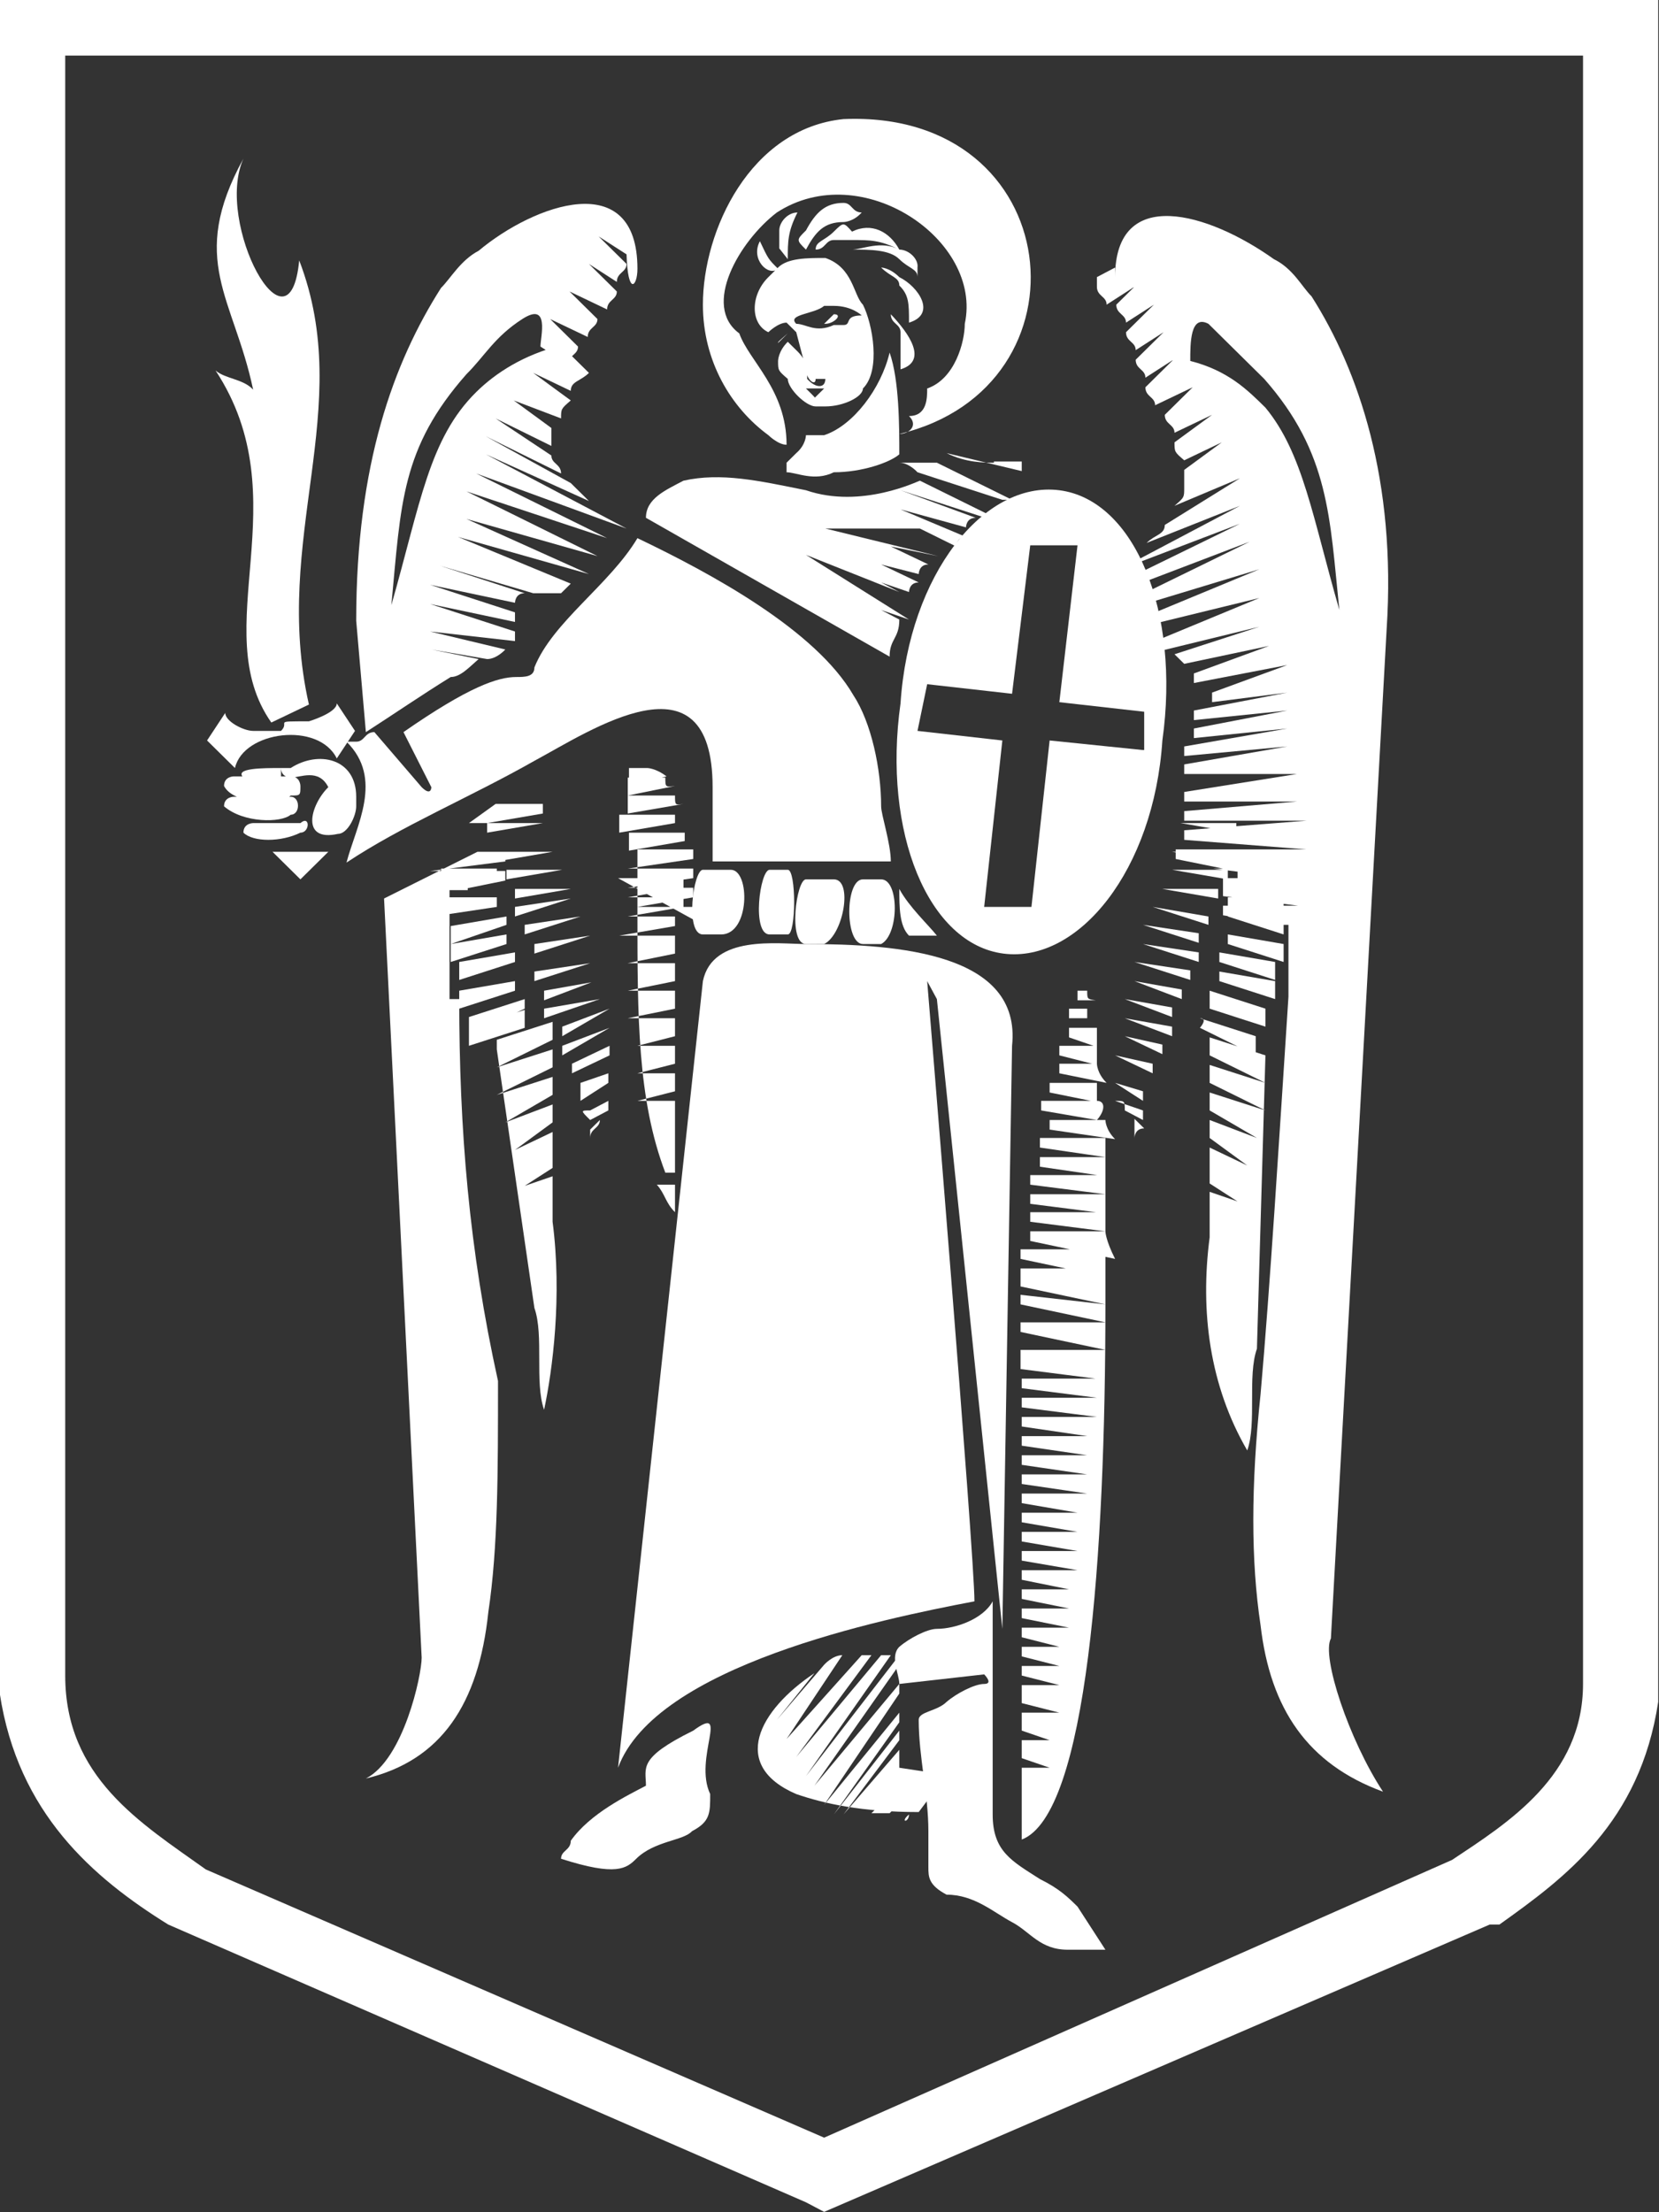 <svg width="48" height="64" viewBox="0 0 48 64" fill="none" xmlns="http://www.w3.org/2000/svg">
<rect x="0" y="0" width="48" height="64" fill="#333333" stroke="none"/>
<g clip-path="url(#clip0_585_25057)">
<path d="M23.845 63.99L23.319 63.713L4.868 55.678C2.694 54.327 0.519 52.456 -0.007 48.992V-0.02H47.977V49.235C47.451 52.733 45.276 54.327 43.382 55.678H43.101L23.845 63.99ZM5.956 54.084L23.845 61.843L42.014 53.807C43.627 52.733 45.802 51.382 45.802 48.715V1.608H1.887V48.473C1.887 51.417 4.062 52.733 5.956 54.084Z" fill="white"/>
<path d="M22.232 12.59C22.232 12.59 22.512 12.867 22.758 12.867C22.758 11.273 21.67 10.442 21.39 9.645C20.302 8.849 21.39 6.978 22.477 6.147C24.932 4.554 28.44 6.944 27.914 9.368C27.914 9.888 27.633 10.962 26.826 11.239C26.826 11.516 26.826 12.036 26.3 12.036C26.581 12.313 26.3 12.555 26.02 12.555C31.702 11.204 30.895 3.168 24.406 3.445C21.705 3.722 20.337 6.667 20.337 8.814C20.337 10.442 21.144 11.793 22.232 12.59Z" fill="white"/>
<path d="M23.845 12.59C23.319 12.59 23.319 12.59 23.319 12.59C23.319 12.59 23.319 12.867 23.038 13.109L22.758 13.386V13.663C23.038 13.663 23.564 13.941 24.125 13.663C24.932 13.663 25.739 13.386 26.02 13.144C26.02 12.347 26.02 10.996 25.739 10.2C25.494 11.239 24.687 12.313 23.845 12.59ZM22.512 10.442C22.512 10.719 22.512 10.719 22.793 10.962C22.793 11.239 23.319 11.758 23.599 11.758H23.88C24.406 11.758 24.967 11.481 24.967 11.239C25.494 10.719 25.248 9.368 24.967 8.814C24.687 8.537 24.687 7.74 23.88 7.463C23.354 7.463 22.793 7.463 22.512 7.74L22.231 8.018C21.705 8.537 21.705 9.368 22.231 9.611C22.231 9.611 22.512 9.334 22.758 9.334L23.038 9.611L23.319 10.685C23.319 10.962 23.599 11.204 23.599 10.962H23.88C23.88 11.239 23.599 11.239 23.354 10.962C23.354 10.685 23.354 10.442 23.073 10.165C23.073 10.165 23.073 10.165 22.793 9.888C22.512 10.165 22.512 10.442 22.512 10.442ZM23.038 9.368C22.758 9.091 23.564 9.091 23.845 8.849C23.845 8.849 23.845 8.849 24.125 8.849C24.652 8.849 24.932 9.126 24.932 9.126C24.406 9.126 24.652 9.403 24.406 9.403H24.125C23.599 9.645 23.319 9.368 23.038 9.368ZM23.319 11.239C23.599 11.239 23.599 10.962 23.319 11.239C23.599 11.239 23.845 11.239 23.845 11.239H24.125H23.845C23.845 11.239 23.845 11.239 23.564 11.516C23.599 11.516 23.599 11.516 23.319 11.239ZM22.512 7.775C22.512 7.775 22.512 7.498 22.512 7.775C22.512 7.498 22.512 7.498 22.512 7.775C22.231 7.498 22.231 7.498 21.986 6.978C21.705 7.498 22.231 8.018 22.512 7.775ZM22.793 7.498C22.793 6.978 22.793 6.701 23.073 6.147C22.793 6.147 22.547 6.424 22.547 6.667C22.547 6.909 22.547 7.186 22.547 7.186L22.793 7.498ZM22.231 8.018C21.951 8.018 21.951 8.018 21.951 8.018H22.231ZM24.125 6.701C23.845 6.978 23.599 6.978 23.599 7.221C23.88 7.221 23.88 6.944 24.125 6.944C24.406 6.944 24.406 6.944 24.652 6.944C25.178 6.944 25.458 6.944 26.02 7.221C25.739 6.701 25.213 6.424 24.652 6.701C24.406 6.424 24.406 6.424 24.125 6.701ZM23.319 7.221C23.599 6.701 23.845 6.424 24.406 6.424C24.406 6.424 24.687 6.424 24.932 6.147C24.652 6.147 24.652 5.87 24.406 5.87C23.88 5.87 23.599 6.147 23.319 6.667C23.038 6.944 23.038 6.944 23.319 7.221ZM22.793 9.645C22.512 9.645 22.793 9.645 22.793 9.645C22.512 9.888 22.512 9.888 22.793 9.645C22.512 9.923 22.512 9.923 22.512 9.923C22.512 9.888 22.512 9.888 22.793 9.645C22.793 9.888 22.793 9.888 22.793 9.645ZM25.774 9.091C25.774 9.368 26.055 9.368 26.055 9.611C26.055 9.853 26.055 10.13 26.055 10.685C26.861 10.442 26.3 9.645 25.774 9.091C26.02 9.091 25.774 9.091 25.774 9.091ZM26.02 8.018C25.739 7.74 25.494 7.74 25.494 7.74C25.774 8.018 26.02 8.018 26.02 8.26C26.3 8.537 26.3 8.78 26.3 9.334C27.107 9.091 26.581 8.295 26.02 8.018ZM26.02 7.221C25.494 6.944 24.932 7.221 24.652 7.221C25.178 7.221 25.739 7.221 26.02 7.498C26.3 7.775 26.546 7.775 26.546 8.018V7.74C26.581 7.498 26.3 7.221 26.02 7.221ZM24.125 9.091C23.845 9.368 23.845 9.368 23.845 9.368H23.599H23.88C24.125 9.368 24.406 9.091 24.125 9.091Z" fill="white"/>
<path d="M22.793 25.163H22.267C21.986 25.163 21.74 27.034 22.267 27.034H22.793C23.038 27.034 23.038 25.163 22.793 25.163ZM21.144 25.163H20.337C20.057 25.163 19.811 27.034 20.337 27.034H20.863C21.705 27.034 21.705 25.163 21.144 25.163ZM26.02 25.717C26.02 26.237 26.02 26.791 26.3 27.068H27.107C26.861 26.756 26.3 26.237 26.02 25.717ZM25.494 25.44H24.967C24.441 25.44 24.441 27.311 24.967 27.311H25.494C26.02 27.034 26.02 25.44 25.494 25.44ZM24.125 25.44H23.319C23.038 25.44 22.793 27.311 23.319 27.311H23.845C24.406 27.034 24.687 25.44 24.125 25.44Z" fill="white"/>
<path d="M20.057 50.068C18.443 50.864 18.689 51.141 18.689 51.661C18.163 51.938 17.075 52.458 16.514 53.254C16.514 53.531 16.233 53.531 16.233 53.774C17.847 54.293 18.128 54.051 18.408 53.774C18.934 53.254 19.776 53.254 20.022 52.977C20.548 52.7 20.548 52.458 20.548 51.903C20.057 50.864 21.144 49.271 20.057 50.068ZM31.176 55.159C30.895 54.882 30.65 54.64 30.088 54.362C29.282 53.843 28.721 53.566 28.721 52.492V46.327C28.44 46.846 27.633 47.123 27.107 47.123C26.826 47.123 26.3 47.4 26.02 47.643C25.739 47.92 26.02 48.44 26.02 48.717L28.475 48.44C28.475 48.44 28.756 48.717 28.475 48.717C28.194 48.717 27.668 48.994 27.388 49.236C27.107 49.513 26.581 49.513 26.581 49.756C26.581 50.83 26.861 51.903 26.861 52.977C26.861 53.254 26.861 53.254 26.861 53.497C26.861 53.739 26.861 53.774 26.861 54.016C26.861 54.293 26.861 54.536 27.388 54.813C28.194 54.813 28.756 55.332 29.282 55.609C29.808 55.887 30.088 56.406 30.895 56.406C31.176 56.406 31.702 56.406 31.983 56.406L31.176 55.159Z" fill="white"/>
<path d="M23.319 27.311C22.512 27.311 20.618 27.034 20.337 28.384L17.882 51.141C18.969 48.197 25.458 46.846 28.194 46.327C28.194 44.976 26.826 28.384 26.826 28.384L27.107 28.904L29.001 47.123L29.282 30.255C29.562 27.588 26.02 27.311 23.319 27.311Z" fill="white"/>
<path d="M26.3 52.492C26.02 52.734 26.3 52.734 26.3 52.492V52.492ZM26.02 51.141L24.652 52.734L26.02 51.141V50.622L24.406 52.492L26.02 50.344V50.067L24.126 52.492L26.02 49.825V49.548L23.845 52.215L26.02 48.994V48.717L23.564 51.661L26.02 48.162V47.885L23.319 51.384L25.774 47.885H25.494L23.038 50.829L25.213 47.885H24.932L22.758 50.31L24.371 47.885C24.09 47.885 23.845 48.162 23.845 48.162L22.477 49.756L23.564 48.405C21.951 49.479 21.109 51.072 23.038 51.903C23.845 52.18 24.932 52.423 26.581 52.423L27.388 51.349L26.02 51.141ZM26.02 51.661L25.213 52.457C25.494 52.457 25.739 52.457 25.739 52.457L26.02 52.18V51.661Z" fill="white"/>
<path d="M20.618 22.773C20.618 23.05 20.618 24.643 20.618 24.921H25.774C25.774 24.401 25.494 23.57 25.494 23.327C25.494 22.253 25.213 20.903 24.687 20.106C23.599 18.236 20.618 16.608 18.443 15.569C17.637 16.919 15.988 17.993 15.462 19.309C15.462 19.586 15.181 19.586 14.936 19.586C14.409 19.586 13.568 19.863 11.674 21.18L12.48 22.773C12.48 22.773 12.48 23.05 12.2 22.773L10.832 21.18C10.551 21.18 10.551 21.457 10.306 21.457H10.025C11.112 22.531 10.306 23.881 10.025 24.955C11.639 23.881 13.568 23.085 15.462 22.011C17.075 21.145 20.618 18.755 20.618 22.773Z" fill="white"/>
<path d="M8.411 23.015C8.411 23.015 8.692 23.015 8.411 23.015C8.692 23.015 8.692 23.015 8.692 22.738C8.692 22.738 8.692 22.461 8.411 22.461H8.131H6.763C6.763 22.461 6.482 22.461 6.482 22.738C6.763 23.293 8.131 23.293 8.411 23.015ZM8.411 23.57C8.692 23.57 8.692 23.57 8.411 23.57C8.692 23.57 8.692 23.05 8.411 23.05H8.131H6.763C6.763 23.05 6.482 23.05 6.482 23.327C7.043 23.812 8.131 23.812 8.411 23.57ZM7.043 22.496C7.043 22.496 7.043 22.773 7.043 22.496H8.131C8.131 22.496 8.131 21.976 8.131 22.219C7.605 22.219 6.763 22.219 7.043 22.496ZM8.411 22.219H8.131C8.131 22.496 8.411 22.496 8.411 22.496C8.692 22.496 9.218 22.219 9.499 22.773C8.973 23.293 8.692 24.366 9.779 24.124C10.06 24.124 10.306 23.604 10.306 23.327V23.05C10.306 21.942 9.218 21.699 8.411 22.219ZM8.692 24.089C8.973 24.089 8.973 23.57 8.692 23.812H8.411H7.324C7.324 23.812 7.043 23.812 7.043 24.089C7.324 24.366 8.131 24.366 8.692 24.089ZM6.237 10.719C8.692 14.46 5.956 18.201 7.85 20.903L8.938 20.383C7.85 15.569 10.306 11.828 8.657 7.533C8.376 10.477 6.202 6.459 7.043 4.588C5.43 7.533 6.763 8.606 7.324 11.273C7.043 10.962 6.517 10.962 6.237 10.719ZM8.692 25.44L9.499 24.643H7.885L8.692 25.44ZM9.744 21.942L10.271 21.145L9.744 20.349C9.744 20.626 8.938 20.868 8.938 20.868C7.85 20.868 8.411 20.868 8.131 21.145C7.85 21.145 7.605 21.145 7.324 21.145C7.043 21.145 6.517 20.868 6.517 20.625L5.991 21.422L6.798 22.219C7.043 21.145 9.218 20.868 9.744 21.942Z" fill="white"/>
<path d="M30.65 14.183C28.475 13.906 26.3 16.608 26.055 20.349C25.529 24.089 26.861 27.311 29.036 27.588C31.211 27.865 33.386 25.163 33.631 21.422C34.157 17.681 32.824 14.46 30.65 14.183ZM33.07 21.699L30.369 21.422L29.843 26.237H28.475L29.001 21.422L26.546 21.145L26.826 19.794L29.282 20.071L29.808 15.776H31.176L30.65 20.314L33.105 20.591V21.699H33.07Z" fill="white"/>
<path d="M31.983 32.922H30.088C30.088 32.922 30.088 32.922 30.088 33.199L31.983 33.476C31.983 33.199 31.983 32.922 31.983 32.922ZM31.983 33.476H30.088C30.088 33.476 30.088 33.476 30.088 33.753L31.983 34.03C31.983 33.718 31.983 33.476 31.983 33.476ZM31.983 32.402H30.369C30.369 32.402 30.369 32.402 30.369 32.679L32.263 32.956C31.983 32.679 31.983 32.402 31.983 32.402ZM31.983 33.996H29.808C29.808 33.996 29.808 33.996 29.808 34.273L31.983 34.55C31.983 34.273 31.983 33.996 31.983 33.996ZM31.737 30.774H30.65V31.051L32.018 31.328C31.737 31.051 31.737 30.774 31.737 30.774ZM31.737 31.328H30.369C30.369 31.328 30.369 31.328 30.369 31.606L31.737 31.883C31.737 31.606 31.737 31.328 31.737 31.328ZM31.737 31.848H30.123C30.123 31.848 30.123 31.848 30.123 32.125L31.737 32.402C31.983 32.125 31.983 31.848 31.737 31.848ZM31.983 36.94H29.527V37.217L31.983 37.736C31.983 37.494 31.983 37.217 31.983 36.94ZM31.983 36.143H29.527C29.527 36.143 29.527 36.143 29.527 36.42L31.983 36.94C31.983 36.42 31.983 36.143 31.983 36.143ZM31.983 36.697H29.527V36.974L31.983 37.494C31.983 36.94 31.983 36.697 31.983 36.697ZM31.737 30.255H30.65V30.532L31.737 30.809C31.737 30.532 31.737 30.255 31.737 30.255ZM31.983 34.55H29.808C29.808 34.55 29.808 34.55 29.808 34.827L31.983 35.104C31.983 34.792 31.983 34.55 31.983 34.55ZM31.983 35.623H29.808C29.808 35.623 29.808 35.623 29.808 35.901L32.263 36.42C31.983 35.866 31.983 35.623 31.983 35.623ZM31.983 35.069H29.808C29.808 35.069 29.808 35.069 29.808 35.346L31.983 35.623C31.983 35.346 31.983 35.069 31.983 35.069ZM28.756 13.386C28.475 13.386 27.949 13.386 27.387 13.109L29.562 13.629C29.562 13.629 29.562 13.629 29.562 13.352H28.756V13.386ZM19.811 24.089H18.198C18.198 24.366 18.198 24.366 18.198 24.609L19.811 24.332C19.811 24.366 19.811 24.366 19.811 24.089ZM19.53 23.57H17.917C17.917 23.847 17.917 23.847 17.917 24.089L19.53 23.812C19.53 23.812 19.53 23.812 19.53 23.57ZM19.53 35.069C19.53 34.792 19.53 34.55 19.53 34.273H19.004C19.25 34.55 19.25 34.792 19.53 35.069ZM31.983 37.736L29.527 37.459V37.736L31.983 38.256H29.527V38.533L31.983 39.053H29.527V39.33L31.702 39.607L29.527 39.33V39.607L31.702 39.884H29.562V40.161L31.737 40.438H29.562V40.715L31.737 40.992H29.562V41.269L31.456 41.547H29.562V41.824L31.456 42.101H29.562V42.378L31.456 42.655H29.562V42.932L31.456 43.209H29.562V43.486L31.176 43.763H29.562V44.04L31.176 44.318H29.562V44.595L31.176 44.872H29.562V45.149L31.176 45.426H29.562V45.703L30.93 45.98H29.562V46.257L30.93 46.534H29.562V46.812L30.93 47.089H29.562V47.366L30.65 47.643H29.562V47.92L30.65 48.197H29.562V48.474L30.65 48.751H29.562C29.562 48.751 29.562 49.028 29.562 49.271L30.65 49.548H29.562C29.562 49.825 29.562 49.825 29.562 50.067L30.369 50.344H29.562C29.562 50.622 29.562 50.622 29.562 50.864L30.369 51.141H29.562C29.562 51.418 29.562 51.418 29.562 51.661H30.369H29.562C29.562 51.938 29.562 51.938 29.562 52.18H30.369H29.562C29.562 52.457 29.562 52.457 29.562 52.7H30.088H29.562C29.562 52.977 29.562 52.977 29.562 53.219H30.088H29.562C31.456 52.492 31.983 44.976 31.983 37.736ZM19.53 23.015H18.163C18.163 23.293 18.163 23.293 18.163 23.535L19.776 23.258C19.53 23.293 19.53 23.293 19.53 23.015ZM20.337 26.756H18.724H20.337C20.337 26.479 20.337 26.237 20.337 26.237H18.443L20.057 25.96V25.683H18.163L20.057 25.405V25.128H18.163L20.057 24.851V24.574H18.443C18.443 25.094 18.443 25.371 18.443 25.925V26.445C18.443 29.389 18.443 31.813 19.25 33.926H19.53C19.53 33.649 19.53 33.649 19.53 33.407H19.004H19.53C19.53 33.13 19.53 33.13 19.53 32.887H18.724H19.53C19.53 32.61 19.53 32.61 19.53 32.368H18.724H19.53C19.53 32.09 19.53 32.09 19.53 31.848H18.443L19.53 31.571C19.53 31.294 19.53 31.294 19.53 31.051H18.443L19.53 30.774C19.53 30.497 19.53 30.497 19.53 30.255H18.443L19.53 29.978C19.53 29.701 19.53 29.701 19.53 29.458H18.163L19.53 29.181C19.53 29.181 19.53 28.904 19.53 28.661H18.163L19.53 28.384C19.53 28.384 19.53 28.107 19.53 27.865H18.163L19.53 27.588C19.53 27.588 19.53 27.311 19.53 27.068H17.917L19.53 26.791V26.514H18.163L19.776 26.237V25.96H18.163L19.776 25.683V25.405H17.882L20.337 26.756ZM23.319 14.183C21.951 13.906 20.863 13.663 19.776 13.906C19.25 14.183 18.689 14.425 18.689 14.98L25.739 18.997C25.739 18.478 26.02 18.478 26.02 17.924L25.493 17.647L26.3 17.924L23.319 16.053L26.02 17.127L25.493 16.85L26.3 17.127C26.3 17.127 26.3 16.85 26.581 16.85L25.493 16.33L26.581 16.608C26.581 16.608 26.581 16.33 26.861 16.33L25.774 15.811L27.142 16.088L23.88 15.291H27.142L26.055 15.014L27.668 15.811C27.668 15.811 27.668 15.534 27.949 15.534L26.055 14.737L27.949 15.257C27.949 15.257 27.949 14.98 28.229 14.98L26.055 14.183L28.51 14.98C28.51 14.98 28.51 14.98 28.791 14.98L26.616 13.906C26.581 13.906 24.932 14.737 23.319 14.183ZM18.163 21.942H18.689C18.443 21.942 18.163 21.942 18.163 21.942ZM31.737 29.735H30.93V30.012L31.737 30.289C31.737 29.978 31.737 29.978 31.737 29.735ZM31.456 29.181H30.93V29.458H31.456C31.456 29.458 31.456 29.458 31.456 29.181ZM19.25 22.496H18.163C18.163 22.773 18.163 22.773 18.163 23.015L19.53 22.738C19.25 22.773 19.25 22.773 19.25 22.496ZM31.456 28.661H31.176V28.939H31.702C31.456 28.904 31.456 28.904 31.456 28.661ZM18.724 22.219H18.198C18.198 22.496 18.198 22.496 18.198 22.738L19.285 22.461C18.969 22.219 18.724 22.219 18.724 22.219ZM26.02 13.386C26.3 13.386 26.546 13.663 26.546 13.663L29.001 14.46C29.001 14.46 29.001 14.46 29.282 14.46L27.107 13.386C26.581 13.386 26.3 13.386 26.02 13.386ZM31.456 28.107C31.176 28.384 31.176 28.384 31.456 28.107V28.384C31.456 28.384 31.456 28.384 31.456 28.107Z" fill="white"/>
<path d="M14.374 24.643V24.921L15.988 24.643H14.374ZM15.462 22.773L14.936 23.05L15.462 22.773C15.742 22.773 15.742 22.773 15.462 22.773ZM14.094 23.812V24.089L15.707 23.812H14.094ZM14.655 25.163V25.44L16.268 25.163H14.655ZM12.761 25.163V25.683L14.374 25.405V25.128H12.761V25.163ZM14.374 26.237V25.96H12.761V26.479L14.374 26.237ZM15.181 26.756V27.033L16.795 26.514L15.181 26.756ZM14.9 25.717V25.994L16.514 25.717H14.9ZM14.9 26.237V26.514L16.514 25.994L14.9 26.237ZM13.568 23.812H14.094L15.707 23.535C15.707 23.535 15.707 23.535 15.707 23.258H14.339L13.568 23.812ZM14.655 26.756V26.514L13.041 26.791V27.311L14.655 26.756ZM15.462 28.107V28.384L17.075 27.865L15.462 28.107ZM15.462 27.311V27.588L17.075 27.068L15.462 27.311ZM15.742 28.661V28.939L17.11 28.419L15.742 28.661ZM17.636 29.735L16.268 30.255V30.532L17.636 29.735C17.636 29.978 17.636 29.978 17.636 29.735ZM17.075 32.402L17.601 32.125V31.848L17.075 32.125C16.795 32.125 16.795 32.125 17.075 32.402ZM17.075 32.922C17.075 32.645 17.356 32.645 17.356 32.402L17.075 32.679C17.075 32.922 17.075 32.922 17.075 32.922ZM16.549 30.774V31.051L17.636 30.532C17.636 30.532 17.636 30.532 17.636 30.255L16.549 30.774ZM14.655 27.311V27.033L13.041 27.311V27.83L14.655 27.311ZM15.988 35.346C15.988 35.069 15.988 34.827 15.988 34.55L15.462 34.827L15.988 34.55C15.988 34.273 15.988 34.03 15.988 34.03L15.181 34.307L15.988 33.788C15.988 33.511 15.988 33.511 15.988 33.268L14.9 33.788L15.988 33.268C15.988 32.991 15.988 32.991 15.988 32.749L14.9 33.268L15.988 32.471C15.988 32.194 15.988 32.194 15.988 31.952L14.62 32.471L15.988 31.675C15.988 31.398 15.988 31.398 15.988 31.155L14.374 31.675L15.988 30.878C15.988 30.601 15.988 30.601 15.988 30.359L14.374 30.878L15.988 30.081C15.988 29.804 15.988 29.804 15.988 29.562L14.374 30.081V30.359L15.462 37.84C15.742 38.637 15.462 39.988 15.742 40.785C15.988 39.642 16.268 37.494 15.988 35.346ZM13.287 28.904H13.006C13.006 28.904 13.006 28.384 13.006 28.107H12.726H13.006C13.006 27.83 13.006 27.588 13.006 27.311H12.726H13.006C13.006 27.033 13.006 26.791 13.006 26.791H12.48H13.006C13.006 26.514 13.006 26.271 13.006 26.271H12.48H13.006C13.006 25.994 13.006 25.752 13.006 25.752H12.726H13.533C13.533 25.752 13.533 25.752 13.533 25.475L13.252 25.752L14.62 25.475V25.198H12.445L14.62 24.921V24.643H13.813L11.112 25.994L12.2 47.955C12.2 48.474 11.674 50.899 10.586 51.453C12.761 50.933 13.848 49.305 14.129 46.638C14.409 44.768 14.409 42.62 14.409 39.953C13.568 36.143 13.287 32.679 13.287 28.904ZM18.443 7.775C18.443 4.831 15.462 5.905 13.848 7.255C13.322 7.532 13.041 8.052 12.761 8.329C11.393 10.477 10.306 13.421 10.306 17.958L10.586 21.18C11.393 20.66 12.2 20.106 13.041 19.586H12.235H13.041C13.322 19.586 13.568 19.309 13.848 19.067L12.48 18.79L14.094 19.067C14.374 19.067 14.62 18.79 14.62 18.79L12.445 18.27L14.9 18.547C14.9 18.27 14.9 18.27 14.9 18.27L12.445 17.474L14.9 17.993V17.716L12.445 16.919L14.9 17.439C14.9 17.439 14.9 17.162 15.181 17.162L12.726 16.365L15.427 17.162C15.427 17.162 15.427 17.162 15.707 17.162H16.233L16.514 16.885L13.252 15.534L17.04 16.608L13.498 15.014L17.286 16.088L13.498 14.217L17.566 15.568L13.778 13.698L18.128 15.291L14.059 13.144L17.04 14.495C16.759 14.217 16.759 14.217 16.514 13.975L14.059 12.624L16.233 13.698C16.233 13.421 15.953 13.421 15.953 13.178L14.339 12.105L15.953 12.901C15.953 12.624 15.953 12.624 15.953 12.382L14.865 11.585L16.233 12.105C16.233 11.828 16.233 11.828 16.514 11.585L15.427 10.788L16.514 11.308C16.514 11.031 16.795 11.031 17.04 10.788L16.233 9.992C15.146 10.269 14.339 10.788 13.778 11.343C12.41 12.694 12.165 14.564 11.323 17.508C11.603 14.564 11.603 12.971 13.498 10.823C14.024 10.303 14.304 9.749 15.111 9.23C15.918 8.71 15.637 9.749 15.637 10.026L16.444 10.546C16.444 10.269 16.724 10.269 16.724 10.026L15.918 9.23L17.005 9.749C17.005 9.472 17.286 9.472 17.286 9.23L16.479 8.433L17.566 8.953C17.566 8.676 17.847 8.676 17.847 8.433L17.04 7.636L17.847 8.156C17.847 7.879 18.128 7.879 18.128 7.636L17.321 6.84L18.128 7.359C18.163 8.572 18.443 8.295 18.443 7.775C18.443 8.017 18.443 8.017 18.443 7.775L17.917 7.498L18.443 7.775ZM16.795 31.848L17.601 31.328V31.051L16.795 31.328C16.795 31.606 16.795 31.606 16.795 31.848ZM14.9 28.661V28.384L13.287 28.661V29.181L14.9 28.661ZM14.9 27.83V27.553L13.287 27.83V28.35L14.9 27.83ZM15.181 29.181V28.904L13.568 29.423V29.943L15.181 29.181ZM15.181 29.735C15.181 29.735 15.181 29.458 15.181 29.216L13.568 29.735V30.255L15.181 29.735ZM17.356 28.904C17.356 28.904 17.356 28.661 17.356 28.904L15.742 29.181V29.458L17.356 28.904ZM17.636 29.181L16.268 29.701V29.978L17.636 29.181C17.636 29.458 17.636 29.181 17.636 29.181Z" fill="white"/>
<path d="M32.544 32.125L33.07 32.402V32.125L32.263 31.848C32.544 31.848 32.544 31.848 32.544 32.125ZM33.631 25.717L35.245 25.994V25.717H33.631ZM32.824 32.922C32.824 32.922 32.824 32.645 33.105 32.645L32.824 32.368C32.824 32.679 32.824 32.922 32.824 32.922ZM32.263 31.328L33.07 31.848V31.571L32.263 31.328C32.263 31.051 32.263 31.328 32.263 31.328ZM32.544 29.978L33.631 30.497V30.22L32.544 29.978ZM32.263 30.532L33.35 31.051V30.774L32.263 30.532ZM33.35 26.237L34.964 26.756V26.514L33.35 26.237ZM32.544 29.458L33.912 29.978V29.701L32.544 29.458ZM34.718 29.735L36.332 30.532V29.978L34.718 29.458C34.964 29.458 34.718 29.735 34.718 29.735ZM32.824 28.384L34.192 28.904V28.627L32.824 28.384ZM33.07 26.756L34.683 27.276V26.999L33.07 26.756C33.351 26.756 33.351 26.756 33.07 26.756ZM33.07 27.311L34.683 27.83V27.553L33.07 27.311ZM32.824 27.83L34.438 28.35V28.073L32.824 27.83ZM37.419 25.163H35.806V25.44L37.419 25.717V25.163ZM34.157 23.812C34.157 23.812 34.157 24.089 34.157 23.812L35.771 24.089V23.812H34.157ZM33.912 25.163L35.525 25.44V25.163H33.912ZM33.912 24.643L35.525 24.921V24.643H33.912ZM36.613 30.532L34.999 30.012C34.999 30.289 34.999 30.289 34.999 30.532L36.613 31.328L34.999 30.809C34.999 31.086 34.999 31.086 34.999 31.328L36.613 32.125L34.999 31.606C34.999 31.883 34.999 31.883 34.999 32.125L36.367 32.922L34.999 32.402C34.999 32.679 34.999 32.679 34.999 32.922L36.087 33.718L34.999 33.199C34.999 33.476 34.999 33.476 34.999 33.718L36.087 34.238L34.999 33.718C34.999 33.996 34.999 33.996 34.999 34.238L35.806 34.758L34.999 34.48C34.999 34.758 34.999 35 34.999 35L35.525 35.277L34.999 35C34.999 35.277 34.999 35.52 34.999 35.797C34.718 37.944 34.999 40.092 36.087 41.962C36.367 41.166 36.087 39.815 36.367 39.018L36.613 30.532ZM38.507 47.4L40.12 18.201C40.401 13.906 39.313 10.719 37.946 8.572C37.665 8.295 37.419 7.775 36.858 7.498C34.964 6.147 32.263 5.35 32.263 8.017V7.74L31.737 8.017V8.295C31.737 8.572 32.018 8.572 32.018 8.814L32.824 8.295L32.298 8.814C32.298 9.091 32.579 9.091 32.579 9.334L33.386 8.814L32.579 9.611C32.579 9.888 32.859 9.888 32.859 10.13L33.666 9.611L32.859 10.407C32.859 10.684 33.14 10.684 33.14 10.927L33.947 10.407L33.14 11.204C33.14 11.481 33.421 11.481 33.421 11.724L34.508 11.204L33.701 12.001C33.701 12.278 33.982 12.278 33.982 12.52L35.069 12.001L33.982 12.797C33.982 13.075 33.982 13.075 34.263 13.317L35.35 12.797L34.263 13.594C34.263 13.871 34.263 13.871 34.263 14.114L35.63 13.317L34.263 14.114C34.263 14.391 34.263 14.391 33.982 14.633L35.876 13.836L33.701 15.187C33.701 15.464 33.421 15.464 33.175 15.707L35.876 14.633L32.333 16.504L35.876 15.153L32.614 16.746V17.023L36.157 15.672L32.895 17.266V17.543L36.437 16.469L33.175 17.82V18.097L36.437 17.3L33.175 18.651V18.928L36.437 18.132L33.982 18.928L34.263 19.205L36.718 18.686L34.543 19.483V19.76L37.244 19.24L35.069 20.037V20.314L37.244 20.037L34.543 20.556V20.833L37.244 20.556L34.543 21.076V21.353L37.244 21.076L34.263 21.595V21.872L37.244 21.595L34.263 22.115V22.392H37.525L34.263 22.912V23.189H37.525L34.263 23.466V23.743H37.805L34.263 24.02C34.263 24.02 34.263 24.02 34.263 24.297L37.805 24.574H34.017C34.017 24.574 34.017 24.574 34.017 24.851L35.385 25.128H35.104L37.279 25.405H35.385C35.385 25.405 35.385 25.683 35.385 25.925L37.56 26.202H35.385V26.479L36.998 26.756H37.279H37.805H37.279C37.279 27.033 37.279 27.276 37.279 27.276H37.805H37.279C37.279 27.553 37.279 27.796 37.279 27.796H37.56H37.279C37.279 28.073 37.279 28.315 37.279 28.315H37.56H37.279C37.279 28.592 37.279 28.835 37.279 28.835C36.998 33.13 36.753 37.148 36.472 40.334C36.192 43.001 36.192 45.149 36.472 47.019C36.753 49.444 37.84 51.037 40.015 51.834C39.033 50.344 38.226 47.92 38.507 47.4ZM36.613 11.793C36.087 11.273 35.525 10.719 34.438 10.442C34.438 9.922 34.438 9.091 34.964 9.368C35.49 9.888 36.051 10.442 36.578 10.962C38.472 13.109 38.472 14.98 38.752 17.647C37.981 14.98 37.7 13.109 36.613 11.793ZM36.893 28.384L35.28 28.107V28.384L36.893 28.904V28.384ZM36.893 27.83L35.28 27.553V27.83L36.893 28.35V27.83ZM32.544 28.904L33.912 29.423V29.146L32.544 28.904ZM36.613 29.181L34.999 28.661C34.999 28.661 34.999 28.939 34.999 29.181L36.613 29.701V29.181ZM37.139 27.311L35.525 27.033V27.311L37.139 27.83V27.311ZM37.139 25.96H35.525V26.237L37.139 26.514V25.96ZM37.139 26.514L35.525 26.237V26.514L37.139 27.033V26.514Z" fill="white"/>
</g>
<defs>
<clipPath id="clip0_585_25057">
<rect width="48" height="64" fill="white" transform="translate(0 -0.001)"/>
</clipPath>
</defs>
</svg>
